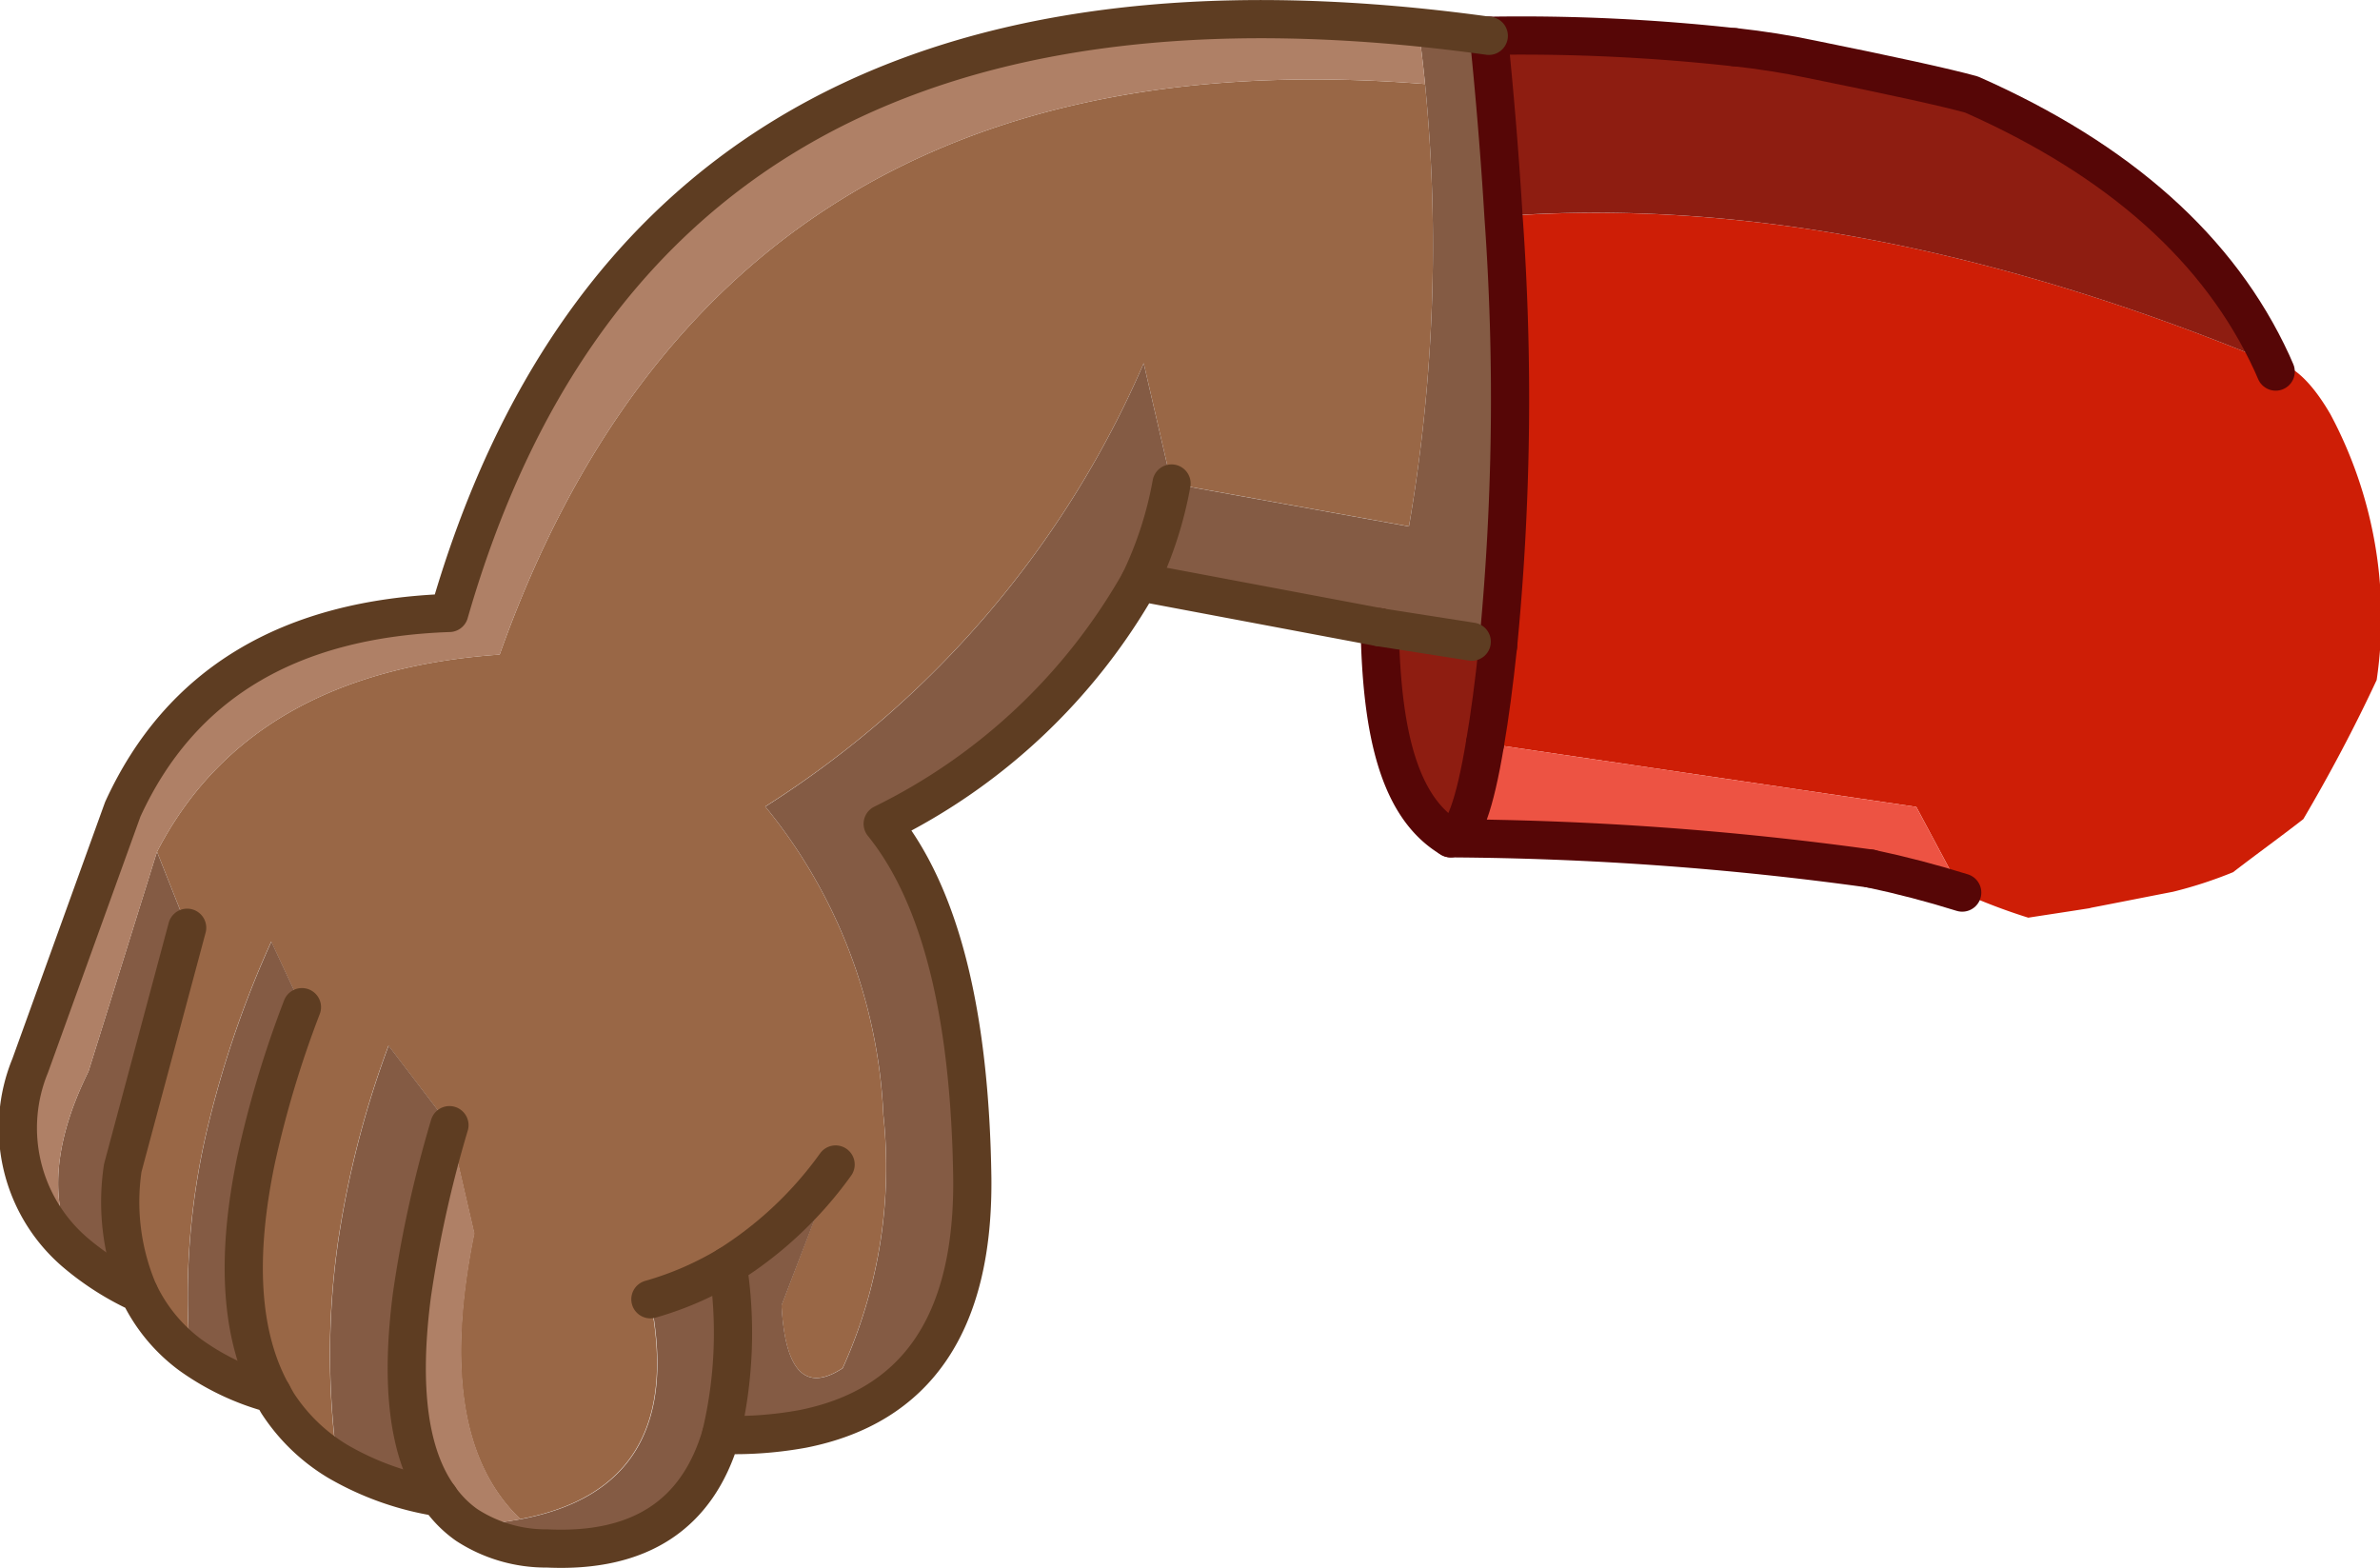 <svg xmlns="http://www.w3.org/2000/svg" width="62.311" height="41.047" viewBox="0 0 62.311 41.047"><title>soccer-boy-right-arm</title><path d="M54.754,23.764c.707-.136,1.428-.28,2.14-.418a11.262,11.262,0,0,0,1.571-.512c.608-.469,1.233-.918,1.839-1.39.694-1.181,1.338-2.393,1.92-3.642a11.282,11.282,0,0,0-1.209-6.953C60.132,9.324,59.48,9.5,59.48,9.5Q48.616,4.986,39.363,5.659a66.8,66.8,0,0,1-.141,11.248q-.16,1.5-.341,2.552l11.29,1.665,1.2,2.244a15.557,15.557,0,0,0,1.731.657c.553-.086,1.089-.166,1.6-.247Z" fill="#ce1e06"/><path d="M13.082,17.137q-6.538.455-8.971,5.162l.79,1.99L3.214,30.578a6,6,0,0,0,.429,3.277,4.363,4.363,0,0,0,1.333,1.612,19,19,0,0,1,.512-6.173A26.807,26.807,0,0,1,7.1,24.653l.8,1.715a27.481,27.481,0,0,0-1.2,3.994q-.812,3.9.418,6.121c.044.081.088.161.134.241a4.847,4.847,0,0,0,1.575,1.527,20.72,20.72,0,0,1,.059-5.99,25.27,25.27,0,0,1,1.284-4.885l1.587,2.077.656,2.836q-1.083,5.3,1.208,7.481,4.386-.822,3.4-5.755a8.438,8.438,0,0,0,2.028-.877,10,10,0,0,0,2.821-2.651L20.46,34.172q.141,2.6,1.6,1.646a12.745,12.745,0,0,0,1.066-6.629,13.7,13.7,0,0,0-3.092-8.074A25.864,25.864,0,0,0,29.943,9.509l.729,3.149,6.216,1.122A43.343,43.343,0,0,0,37.31,2.2Q18.914.739,13.082,17.137Z" fill="#996746"/><path d="M11.762,29.453l-1.587-2.077a25.27,25.27,0,0,0-1.284,4.885,20.72,20.72,0,0,0-.059,5.99A7.622,7.622,0,0,0,11.5,39.2q-1.191-1.641-.714-5.306A31.043,31.043,0,0,1,11.762,29.453Z" fill="#845b44"/><path d="M7.905,26.368l-.8-1.715a26.807,26.807,0,0,0-1.613,4.641,19,19,0,0,0-.512,6.173,6.6,6.6,0,0,0,2.147,1.016q-1.23-2.218-.418-6.121A27.481,27.481,0,0,1,7.905,26.368Z" fill="#845b44"/><path d="M4.9,24.289l-.79-1.99-1.793,5.75q-1.381,2.793-.36,4.731a7.277,7.277,0,0,0,1.685,1.075,6,6,0,0,1-.429-3.277Z" fill="#845b44"/><path d="M37.31,2.2a43.343,43.343,0,0,1-.422,11.583l-6.216-1.122-.729-3.149a25.864,25.864,0,0,1-9.906,11.606,13.7,13.7,0,0,1,3.092,8.074,12.745,12.745,0,0,1-1.066,6.629q-1.461.954-1.6-1.646l1.417-3.685a10,10,0,0,1-2.821,2.651,8.438,8.438,0,0,1-2.028.877q.984,4.935-3.4,5.755a9.985,9.985,0,0,1-1.41.152,3.806,3.806,0,0,0,2.112.617q3.63.168,4.55-2.974a9.958,9.958,0,0,0,2.137-.156q4.49-.888,4.441-6.547-.088-6.5-2.346-9.294a15.628,15.628,0,0,0,6.723-6.329l6.289,1.183,3.1.485a66.8,66.8,0,0,0,.141-11.248Q39.228,3.4,38.978.937,38.039.808,37.132.715,37.236,1.451,37.31,2.2Z" fill="#845b44"/><path d="M11.763,16.046q-6.294.215-8.549,5.141L.79,27.9A4.288,4.288,0,0,0,1.958,32.78q-1.023-1.94.36-4.731L4.111,22.3q2.432-4.707,8.971-5.162Q18.916.739,37.31,2.2q-.073-.746-.178-1.482Q16.768-1.327,11.763,16.046Z" fill="#af8066"/><path d="M11.5,39.2a2.943,2.943,0,0,0,.721.726,9.985,9.985,0,0,0,1.41-.152q-2.29-2.184-1.208-7.481l-.656-2.836a31.043,31.043,0,0,0-.981,4.437Q10.3,37.556,11.5,39.2Z" fill="#af8066"/><path d="M51.615,2.474Q50.58,2.191,47.4,1.547q-.918-.193-1.993-.314a50.8,50.8,0,0,0-6.433-.3q.249,2.466.385,4.722Q48.615,4.987,59.48,9.5,57.431,5.043,51.615,2.474Z" fill="#8e1d11"/><path d="M39.221,16.907q-.159,1.5-.34,2.552-.4,2.414-.9,2.488a.716.716,0,0,1-.1-.016q-.78-.265-1.76-5.509Z" fill="#8e1d11" fill-rule="evenodd"/><path d="M51.37,23.368l-1.2-2.244-11.29-1.665q-.4,2.414-.9,2.488a38.581,38.581,0,0,1,10.99.793Q50.2,23,51.37,23.368Z" fill="#ed5343"/><path d="M48.973,22.74a83.319,83.319,0,0,0-10.99-.793c-1.369-.809-1.812-2.806-1.861-5.525" fill="none" stroke="#560606" stroke-linecap="round" stroke-linejoin="round" fill-rule="evenodd"/><path d="M38.978.937a50.8,50.8,0,0,1,6.433.3" fill="none" stroke="#560606" stroke-linecap="round" stroke-linejoin="round" fill-rule="evenodd"/><path d="M38.881,19.459q-.4,2.414-.9,2.488" fill="none" stroke="#560606" stroke-linecap="round" stroke-linejoin="round" fill-rule="evenodd"/><path d="M39.221,16.907a66.685,66.685,0,0,0,.142-11.248Q39.228,3.4,38.978.937" fill="none" stroke="#560606" stroke-linecap="round" stroke-linejoin="round" fill-rule="evenodd"/><path d="M39.221,16.907q-.159,1.5-.34,2.552" fill="none" stroke="#560606" stroke-linecap="round" stroke-linejoin="round" fill-rule="evenodd"/><path d="M45.411,1.233q1.075.12,1.993.315,3.175.642,4.211.926Q57.43,5.044,59.48,9.5c.034.075.068.152.1.228" fill="none" stroke="#560606" stroke-linecap="round" stroke-linejoin="round" fill-rule="evenodd"/><path d="M48.973,22.74q1.224.26,2.4.628" fill="none" stroke="#560606" stroke-linecap="round" stroke-linejoin="round" fill-rule="evenodd"/><path d="M36.122,16.422l-6.289-1.184a15.625,15.625,0,0,1-6.723,6.33q2.258,2.794,2.346,9.294.048,5.658-4.441,6.547a9.958,9.958,0,0,1-2.137.156q-.921,3.141-4.55,2.974a3.806,3.806,0,0,1-2.112-.617A2.943,2.943,0,0,1,11.5,39.2a7.622,7.622,0,0,1-2.663-.945,4.846,4.846,0,0,1-1.575-1.527c-.046-.08-.09-.16-.134-.241a6.6,6.6,0,0,1-2.147-1.016,4.363,4.363,0,0,1-1.333-1.612A7.277,7.277,0,0,1,1.958,32.78,4.288,4.288,0,0,1,.79,27.9l2.424-6.712q2.254-4.925,8.549-5.141,5-17.373,25.369-15.331.908.092,1.846.222" fill="none" stroke="#5e3d22" stroke-linecap="round" stroke-linejoin="round" fill-rule="evenodd"/><path d="M7.905,26.368a27.481,27.481,0,0,0-1.2,3.994q-.812,3.9.418,6.121" fill="none" stroke="#5e3d22" stroke-linecap="round" stroke-linejoin="round" fill-rule="evenodd"/><path d="M4.9,24.289,3.214,30.578a6,6,0,0,0,.429,3.277" fill="none" stroke="#5e3d22" stroke-linecap="round" stroke-linejoin="round" fill-rule="evenodd"/><path d="M30.672,12.658a9.945,9.945,0,0,1-.839,2.58" fill="none" stroke="#5e3d22" stroke-linecap="round" stroke-linejoin="round" fill-rule="evenodd"/><path d="M21.877,30.487a10,10,0,0,1-2.821,2.651,11.544,11.544,0,0,1-.178,4.427" fill="none" stroke="#5e3d22" stroke-linecap="round" stroke-linejoin="round" fill-rule="evenodd"/><line x1="36.122" y1="16.422" x2="38.532" y2="16.799" fill="none" stroke="#5e3d22" stroke-linecap="round" stroke-linejoin="round"/><path d="M17.028,34.015a8.438,8.438,0,0,0,2.028-.877" fill="none" stroke="#5e3d22" stroke-linecap="round" stroke-linejoin="round" fill-rule="evenodd"/><path d="M11.5,39.2q-1.191-1.641-.714-5.306a31.073,31.073,0,0,1,.981-4.437" fill="none" stroke="#5e3d22" stroke-linecap="round" stroke-linejoin="round" fill-rule="evenodd"/></svg>